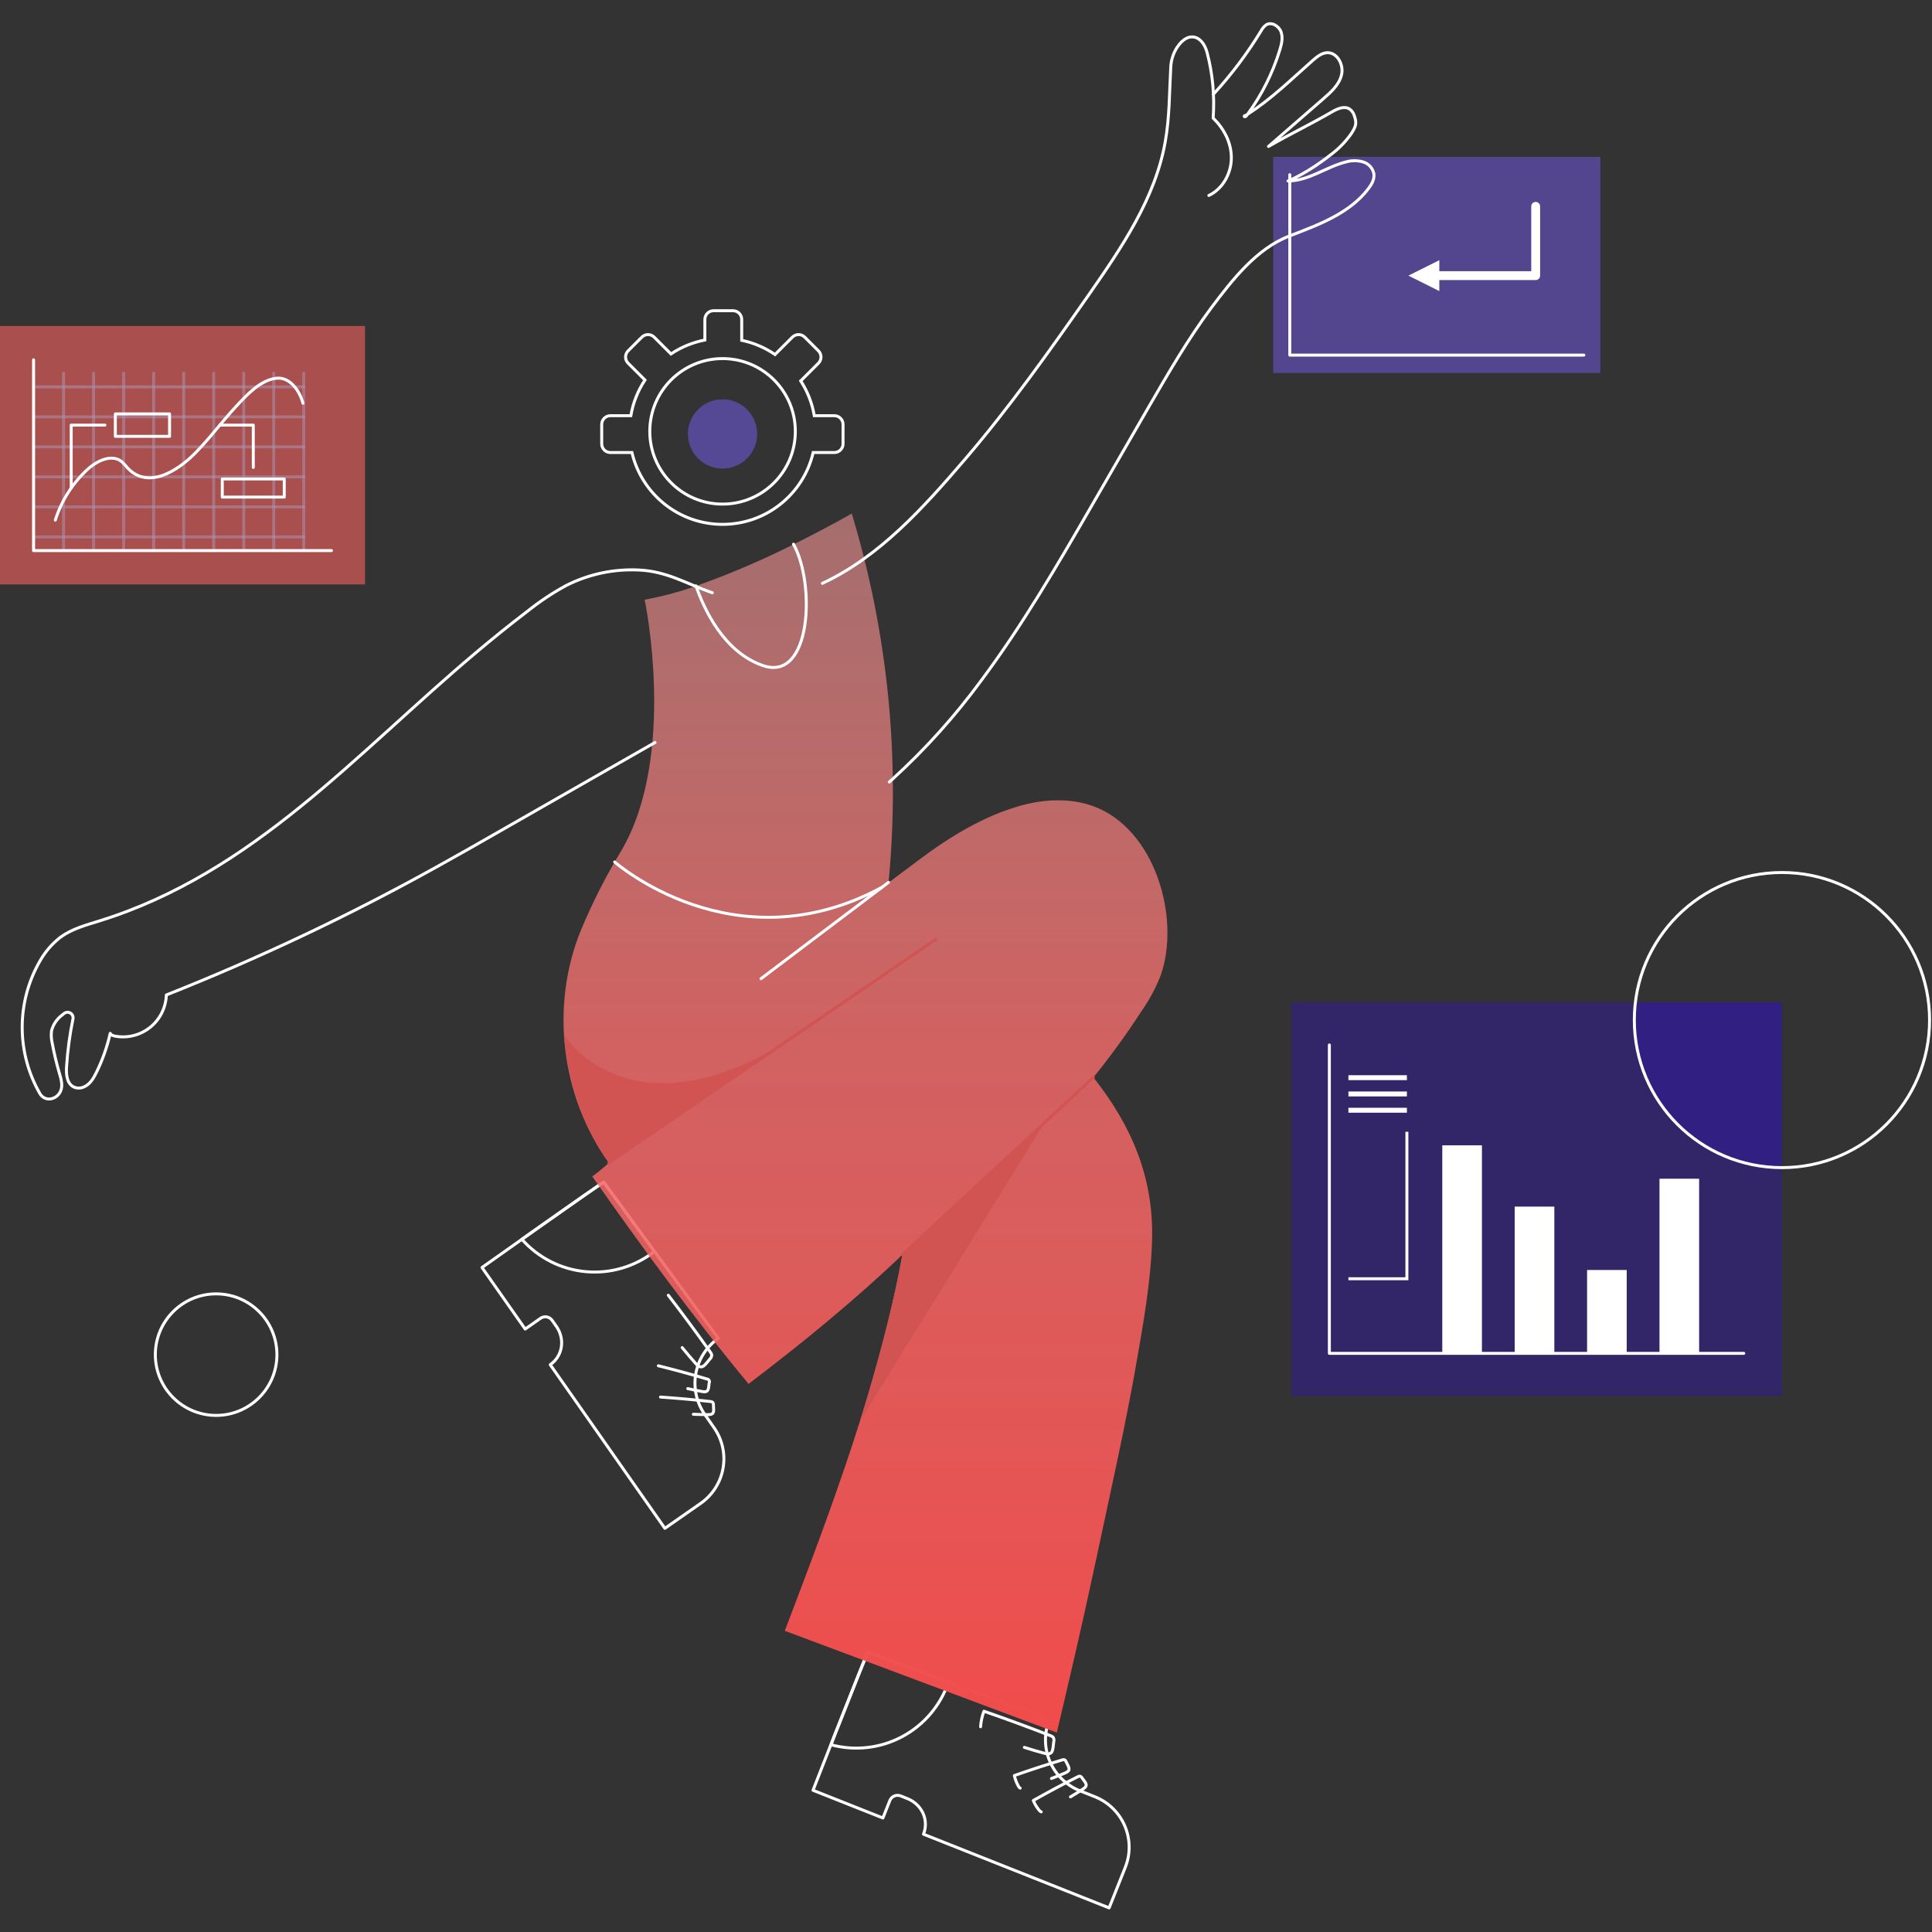 <svg width="652" height="652" viewBox="0 0 652 652" fill="none" xmlns="http://www.w3.org/2000/svg">
<rect x="0" y="0" width="652" height="652" fill="#333333" stroke="none"/>
<path d="M429.68 52.926H540.082V125.879H429.68V52.926Z" fill="#6853C9" fill-opacity="0.61"/>
<path d="M534.499 119.845H435.27V58.957" stroke="white" stroke-linecap="round" stroke-linejoin="round"/>
<path d="M518.252 69.641V93.018H480.52" stroke="white" stroke-width="3" stroke-linecap="round" stroke-linejoin="round"/>
<path d="M485.731 87.805V98.229L475.293 93.017L485.731 87.805Z" fill="white"/>
<path d="M236.454 507.351L224.378 515.774L185.689 460.555C186.883 459.732 187.859 458.631 188.531 457.345C189.203 456.06 189.552 454.63 189.545 453.18C189.531 451.165 188.894 449.203 187.72 447.565L186.335 445.59C186.123 445.285 185.853 445.024 185.541 444.824C185.228 444.624 184.879 444.488 184.513 444.423C184.148 444.359 183.773 444.368 183.411 444.449C183.048 444.53 182.706 444.683 182.403 444.897L177.236 448.519L162.66 427.751L176.15 418.214L182.946 413.413C193.037 406.291 203.222 399.159 203.756 398.953L215.878 415.5L220.877 422.314L242.408 451.664C238.395 454.475 235.664 458.765 234.814 463.59C233.964 468.415 235.066 473.379 237.877 477.392L240.957 481.791C242.344 483.764 243.327 485.99 243.851 488.344C244.375 490.697 244.43 493.131 244.011 495.505C243.593 497.88 242.71 500.148 241.413 502.181C240.117 504.213 238.431 505.97 236.454 507.351V507.351Z" stroke="white" stroke-linecap="round" stroke-linejoin="round"/>
<path d="M225.531 437.113C230.393 443.421 235.126 449.826 239.732 456.328C239.978 456.618 240.137 456.971 240.191 457.348C240.154 457.84 239.933 458.301 239.573 458.639C237.897 460.511 236.98 462.579 234.892 460.277C233.282 458.49 231.738 456.636 230.212 454.774" stroke="white" stroke-linecap="round" stroke-linejoin="round"/>
<path d="M222.176 460.91C227.674 462.283 233.125 463.768 238.53 465.365C238.686 465.372 238.838 465.418 238.972 465.498C239.107 465.579 239.218 465.692 239.297 465.827C239.377 465.962 239.421 466.115 239.426 466.271C239.43 466.427 239.396 466.583 239.325 466.722C239.054 468.463 239.325 470.007 237.144 469.633C235.45 469.343 233.774 468.987 232.099 468.622" stroke="white" stroke-linecap="round" stroke-linejoin="round"/>
<path d="M222.898 471.469C228.515 471.856 234.132 472.358 239.749 472.976C240.013 472.986 240.269 473.071 240.488 473.219C240.701 473.482 240.801 473.818 240.769 474.155C240.769 475.914 241.349 477.384 239.131 477.402C237.408 477.402 235.695 477.356 233.982 477.281" stroke="white" stroke-linecap="round" stroke-linejoin="round"/>
<path d="M220.849 422.333C214.274 427.475 205.984 429.914 197.672 429.152C189.359 428.39 181.651 424.485 176.121 418.234L182.917 413.433C193.009 406.31 203.194 399.179 203.727 398.973L215.85 415.52L220.849 422.333Z" stroke="white" stroke-linecap="round" stroke-linejoin="round"/>
<path d="M379.755 630.17L374.307 643.862L311.653 618.995C312.197 617.651 312.406 616.194 312.261 614.751C312.116 613.307 311.621 611.921 310.82 610.712C309.703 609.016 308.087 607.708 306.195 606.969L303.958 606.079C303.613 605.94 303.244 605.87 302.873 605.875C302.501 605.879 302.134 605.957 301.793 606.104C301.451 606.251 301.142 606.464 300.884 606.732C300.626 606.999 300.423 607.315 300.288 607.661L297.957 613.529L274.367 604.17C274.367 604.17 277.063 597.273 280.396 588.793C281.332 586.294 282.399 583.674 283.438 581.044C287.95 569.551 292.547 558.002 292.874 557.543L312.102 564.703L320.022 567.66L354.124 580.37C352.316 584.922 352.389 590.007 354.329 594.505C356.269 599.003 359.916 602.547 364.469 604.357L369.467 606.342C371.709 607.229 373.754 608.55 375.485 610.228C377.216 611.906 378.598 613.909 379.554 616.123C380.51 618.336 381.019 620.716 381.054 623.126C381.088 625.537 380.647 627.93 379.755 630.17V630.17Z" stroke="white" stroke-linecap="round" stroke-linejoin="round"/>
<path d="M330.926 582.737C331.044 580.944 331.425 579.178 332.058 577.496C339.591 580.098 347.08 582.853 354.525 585.76C354.891 585.861 355.217 586.069 355.461 586.359C355.695 586.802 355.749 587.319 355.611 587.801C355.227 590.262 355.611 592.48 352.616 591.731C350.285 591.123 347.935 590.412 345.688 589.691" stroke="white" stroke-linecap="round" stroke-linejoin="round"/>
<path d="M344.282 603.45C344.017 603.299 343.807 603.066 343.683 602.786C343.051 601.666 342.59 600.458 342.316 599.201C347.652 597.33 353.022 595.576 358.427 593.942C358.668 593.834 358.937 593.808 359.195 593.867C359.513 593.97 359.691 594.316 359.831 594.634C360.561 596.244 361.638 597.376 359.616 598.265C358.034 598.958 356.433 599.585 354.832 600.193" stroke="white" stroke-linecap="round" stroke-linejoin="round"/>
<path d="M351.388 611.46C351.101 611.355 350.855 611.162 350.686 610.908C349.868 609.917 349.203 608.81 348.711 607.623C353.635 604.84 358.628 602.173 363.689 599.621C363.912 599.478 364.173 599.407 364.438 599.415C364.603 599.464 364.756 599.547 364.888 599.658C365.02 599.769 365.128 599.906 365.205 600.06C366.198 601.511 367.461 602.438 365.617 603.673C364.194 604.609 362.725 605.545 361.255 606.406" stroke="white" stroke-linecap="round" stroke-linejoin="round"/>
<path d="M320.075 567.68C317.395 575.579 311.806 582.161 304.445 586.087C297.084 590.012 288.504 590.987 280.449 588.813C281.385 586.314 282.453 583.693 283.492 581.063C288.004 569.57 292.6 558.021 292.928 557.562L312.156 564.722L320.075 567.68Z" stroke="white" stroke-linecap="round" stroke-linejoin="round"/>
<path d="M385.109 341.403C380.133 349.081 374.755 356.491 368.998 363.603C381.907 379.916 389.349 397.352 388.797 418.391C388.395 432.636 385.755 447.152 383.302 461.134C380.7 476.015 377.526 490.784 374.362 505.553C372.54 514.063 370.711 522.58 368.877 531.103C364.935 549.428 360.957 566.453 356.651 584.703L264.846 550.355C280.544 509.175 296.599 466.769 304.528 423.436C288.324 438.925 270.472 453.488 252.62 467.031C234.122 444.737 216.495 420.75 199.87 397.024C201.819 395.589 203.694 394.056 205.487 392.429C189.348 370.201 185.622 339.531 195.976 314.093C199.807 304.854 204.332 295.919 209.512 287.363C228.684 255.177 217.562 202.382 217.562 202.382C223.449 201.303 229.24 199.757 234.881 197.759C246.13 193.766 257.119 189.078 267.785 183.72C279.271 178.02 287.444 173.312 287.444 173.312C299.648 213.624 303.867 255.928 299.866 297.855L310.341 290.021C320.638 282.318 332.125 275.28 344.594 271.846C352.532 269.656 361.163 269.253 368.933 272.061C389.752 279.632 398.533 309.703 391.699 329.198C390.005 333.518 387.792 337.617 385.109 341.403Z" fill="url(#paint0_linear_9651_120135)"/>
<path d="M205.488 392.383L315.81 316.977L205.488 392.383Z" fill="#D15352"/>
<path d="M205.488 392.383L315.81 316.977" stroke="#D15352" stroke-linecap="round" stroke-linejoin="round"/>
<path d="M368.992 363.602L304.531 423.388L368.992 363.602Z" fill="#D15352"/>
<path d="M368.992 363.602L304.531 423.388" stroke="#D15352" stroke-linecap="round" stroke-linejoin="round"/>
<path d="M352.432 378.961L290.227 479.534C290.227 479.534 300.243 448.162 304.53 423.379L352.432 378.961Z" fill="#D15352"/>
<path d="M190.332 349.234C190.332 349.234 211.413 383.414 263.349 352.856L205.516 392.38C205.516 392.38 192.888 377.115 190.332 349.234Z" fill="#D15352"/>
<path d="M299.84 297.777L256.816 330.282" stroke="white" stroke-linecap="round" stroke-linejoin="round"/>
<path d="M207.426 290.891C207.426 290.891 247.782 326.455 297.649 299.436" stroke="white" stroke-linecap="round" stroke-linejoin="round"/>
<path d="M267.787 183.645C275.211 197.009 273.853 230.066 257.63 224.666C244.076 220.145 237.382 205.011 234.883 197.721" stroke="white" stroke-linecap="round" stroke-linejoin="round"/>
<path d="M240.389 200.04C231.804 197.082 225.186 192.815 215.666 192.365C207.157 191.942 198.684 193.742 191.083 197.588C186.465 200.098 182.079 203.014 177.978 206.301C172.043 210.831 166.22 215.511 160.51 220.34C120.257 254.192 85.555 294.652 33.516 310.796C29.004 312.2 24.323 313.454 20.494 316.224C17.551 318.488 15.11 321.337 13.324 324.591C9.472 331.381 7.461 339.058 7.489 346.864C7.516 354.669 9.583 362.332 13.483 369.094C13.83 369.697 14.344 370.187 14.964 370.502C15.584 370.818 16.283 370.947 16.975 370.872C17.762 370.763 18.505 370.445 19.127 369.951C19.749 369.457 20.228 368.806 20.513 368.065C21.225 366.193 20.616 364.162 20.064 362.262C19.073 358.874 18.255 355.438 17.611 351.967C17.296 350.647 17.216 349.281 17.377 347.933C17.902 345.803 19.149 343.921 20.906 342.608L21.646 342.009C21.949 341.774 22.318 341.638 22.701 341.619C23.084 341.601 23.464 341.7 23.789 341.904C24.113 342.109 24.368 342.408 24.517 342.761C24.666 343.115 24.703 343.505 24.623 343.881C23.537 349.15 22.818 354.488 22.47 359.857C22.264 362.664 22.544 366.174 25.475 367.054C26.408 367.313 27.403 367.233 28.283 366.829C30.445 365.893 31.597 363.834 32.58 361.822C34.623 357.649 36.172 353.252 37.195 348.719C37.607 349.449 38.29 349.562 39.067 349.711C41.125 350.06 43.233 349.964 45.251 349.43C47.268 348.897 49.148 347.938 50.765 346.618C52.381 345.298 53.696 343.647 54.622 341.777C55.548 339.907 56.063 337.861 56.132 335.776C87.476 323.343 117.98 308.891 147.451 292.508C154.172 288.765 160.847 285.021 167.521 281.165L221.048 250.57" stroke="white" stroke-linecap="round" stroke-linejoin="round"/>
<path d="M407.957 65.962C412.637 63.781 415.548 58.475 415.548 53.299C415.548 48.124 413.105 43.491 409.408 39.841C409.941 32.439 409.258 25 407.386 17.819C405.86 11.997 401.067 10.219 397.266 15.947C395.963 17.935 395.216 20.236 395.104 22.611C394.626 31.034 394.729 39.541 393.231 47.88C389.871 66.907 378.591 83.445 367.526 99.356C354.233 118.383 340.79 137.354 325.672 154.986C311.864 171.084 296.858 187.893 277.527 196.859" stroke="white" stroke-linecap="round" stroke-linejoin="round"/>
<path d="M300.113 263.908C300.497 263.562 300.89 263.225 301.274 262.869C312.342 252.78 322.377 241.612 331.23 229.532C345.056 210.982 356.861 190.682 368.478 170.57L388.043 136.68C394.511 125.515 401.017 114.312 408.74 103.923C415.799 94.564 423.99 83.866 435.279 79.589C445.043 75.846 455.462 72.008 461.79 63.679C462.895 62.237 463.878 60.506 463.662 58.709C463.487 57.755 463.048 56.869 462.397 56.15C461.745 55.43 460.906 54.907 459.974 54.638C458.105 54.104 456.124 54.104 454.254 54.638C447.393 56.369 441.776 61.021 434.671 61.077C440.887 58.484 447.093 53.833 449.649 51.793C452.125 49.868 454.296 47.58 456.089 45.007C457.596 42.611 457.961 41.647 457.025 38.98C456.754 38.108 456.209 37.347 455.471 36.809C453.674 35.629 451.306 36.706 449.452 37.791C442.16 42.003 435.41 45.213 428.081 49.425L446.616 33.308C449.199 31.062 451.914 28.629 452.729 25.269C453.543 21.909 451.343 17.707 447.926 17.782C446.054 17.847 444.435 19.148 443.012 20.411C435.635 26.897 429.251 33.29 421.032 38.55L420.704 38.999C420.517 39.242 420.227 39.523 419.955 39.373C419.684 39.223 420.189 38.783 420.189 39.083C420.479 38.914 420.751 38.727 421.032 38.55C425.836 31.984 429.506 24.661 431.891 16.883C432.508 14.88 433.023 12.7 432.312 10.734C431.6 8.769 429.12 7.281 427.322 8.366C426.615 8.881 426.038 9.554 425.637 10.332C420.964 18.022 415.542 25.232 409.452 31.858" stroke="white" stroke-linecap="round" stroke-linejoin="round"/>
<path d="M243.841 158.129C250.296 158.129 255.529 152.897 255.529 146.444C255.529 139.99 250.296 134.758 243.841 134.758C237.385 134.758 232.152 139.99 232.152 146.444C232.152 152.897 237.385 158.129 243.841 158.129Z" fill="#6853C9" fill-opacity="0.65"/>
<path d="M237.875 114.747L237.97 115.238L238.375 115.16V114.747H237.875ZM226.435 119.444L226.082 119.798L226.372 120.088L226.713 119.86L226.435 119.444ZM220.765 113.776L220.412 114.129L220.765 113.776ZM216.609 113.776L216.962 114.129L216.609 113.776ZM211.973 118.41L212.326 118.764H212.326L211.973 118.41ZM211.973 122.566L211.619 122.92L211.973 122.566ZM217.657 128.249L218.074 128.526L218.3 128.185L218.011 127.896L217.657 128.249ZM212.892 140.287V140.787H213.314L213.385 140.371L212.892 140.287ZM213.267 152.719L213.754 152.605L213.664 152.219H213.267V152.719ZM274.425 152.717V152.217H274.028L273.938 152.603L274.425 152.717ZM274.8 140.285L274.307 140.369L274.377 140.785H274.8V140.285ZM270.227 128.542L269.873 128.189L269.587 128.474L269.807 128.814L270.227 128.542ZM276.206 122.564L276.56 122.917L276.206 122.564ZM276.206 118.408L276.56 118.054V118.054L276.206 118.408ZM271.571 113.773L271.217 114.127V114.127L271.571 113.773ZM267.414 113.773L267.767 114.127L267.414 113.773ZM261.546 119.64L261.264 120.052L261.606 120.287L261.9 119.993L261.546 119.64ZM250.309 114.846H249.809V115.252L250.207 115.335L250.309 114.846ZM238.375 107.798C238.375 106.451 239.467 105.359 240.814 105.359V104.359C238.915 104.359 237.375 105.899 237.375 107.798H238.375ZM238.375 114.747V107.798H237.375V114.747H238.375ZM226.713 119.86C230.062 117.625 233.872 116.026 237.97 115.238L237.78 114.256C233.549 115.07 229.615 116.721 226.158 119.028L226.713 119.86ZM226.789 119.091L221.119 113.422L220.412 114.129L226.082 119.798L226.789 119.091ZM221.119 113.422C219.776 112.079 217.598 112.079 216.255 113.422L216.962 114.129C217.915 113.177 219.459 113.177 220.412 114.129L221.119 113.422ZM216.255 113.422L211.619 118.057L212.326 118.764L216.962 114.129L216.255 113.422ZM211.619 118.057C210.276 119.4 210.276 121.577 211.619 122.92L212.326 122.213C211.374 121.26 211.374 119.716 212.326 118.764L211.619 118.057ZM211.619 122.92L217.304 128.603L218.011 127.896L212.326 122.213L211.619 122.92ZM213.385 140.371C214.117 136.051 215.746 132.037 218.074 128.526L217.241 127.973C214.837 131.598 213.155 135.743 212.399 140.204L213.385 140.371ZM206.001 140.787H212.892V139.787H206.001V140.787ZM203.562 143.226C203.562 141.879 204.654 140.787 206.001 140.787V139.787C204.102 139.787 202.562 141.327 202.562 143.226H203.562ZM203.562 149.78V143.226H202.562V149.78H203.562ZM206.001 152.219C204.654 152.219 203.562 151.127 203.562 149.78H202.562C202.562 151.679 204.102 153.219 206.001 153.219V152.219ZM213.267 152.219H206.001V153.219H213.267V152.219ZM243.846 176.459C229.204 176.459 216.939 166.276 213.754 152.605L212.78 152.832C216.068 166.945 228.728 177.459 243.846 177.459V176.459ZM273.938 152.603C270.754 166.275 258.489 176.459 243.846 176.459V177.459C258.964 177.459 271.625 166.944 274.912 152.83L273.938 152.603ZM274.425 153.217H281.565V152.217H274.425V153.217ZM281.565 153.217C283.464 153.217 285.004 151.677 285.004 149.778H284.004C284.004 151.125 282.912 152.217 281.565 152.217V153.217ZM285.004 149.778V143.224H284.004V149.778H285.004ZM285.004 143.224C285.004 141.325 283.464 139.785 281.565 139.785V140.785C282.912 140.785 284.004 141.877 284.004 143.224H285.004ZM281.565 139.785H274.8V140.785H281.565V139.785ZM269.807 128.814C272.034 132.255 273.594 136.168 274.307 140.369L275.293 140.202C274.557 135.864 272.945 131.824 270.646 128.27L269.807 128.814ZM275.853 122.21L269.873 128.189L270.58 128.896L276.56 122.917L275.853 122.21ZM275.853 118.761C276.805 119.714 276.805 121.258 275.853 122.21L276.56 122.917C277.903 121.574 277.903 119.397 276.56 118.054L275.853 118.761ZM271.217 114.127L275.853 118.761L276.56 118.054L271.924 113.42L271.217 114.127ZM267.767 114.127C268.72 113.174 270.264 113.174 271.217 114.127L271.924 113.42C270.581 112.077 268.403 112.077 267.06 113.42L267.767 114.127ZM261.9 119.993L267.767 114.127L267.06 113.42L261.193 119.286L261.9 119.993ZM250.207 115.335C254.237 116.178 257.978 117.806 261.264 120.052L261.828 119.227C258.436 116.908 254.573 115.227 250.412 114.356L250.207 115.335ZM249.809 107.798V114.846H250.809V107.798H249.809ZM247.37 105.359C248.717 105.359 249.809 106.451 249.809 107.798H250.809C250.809 105.899 249.27 104.359 247.37 104.359V105.359ZM240.814 105.359H247.37V104.359H240.814V105.359ZM243.846 120.517C230.007 120.517 218.788 131.733 218.788 145.57H219.788C219.788 132.286 230.559 121.517 243.846 121.517V120.517ZM268.904 145.57C268.904 131.733 257.685 120.517 243.846 120.517V121.517C257.133 121.517 267.904 132.286 267.904 145.57H268.904ZM243.846 170.622C257.685 170.622 268.904 159.406 268.904 145.57H267.904C267.904 158.853 257.133 169.622 243.846 169.622V170.622ZM218.788 145.57C218.788 159.406 230.007 170.622 243.846 170.622V169.622C230.559 169.622 219.788 158.853 219.788 145.57H218.788Z" fill="white"/>
<path d="M0 110.016H123.182V197.23H0V110.016Z" fill="#F16160" fill-opacity="0.62"/>
<g opacity="0.55">
<path opacity="0.55" d="M11.328 185.814V125.926" stroke="#AECBFA" stroke-linecap="round" stroke-linejoin="round"/>
<path opacity="0.55" d="M21.457 185.814V125.926" stroke="#AECBFA" stroke-linecap="round" stroke-linejoin="round"/>
<path opacity="0.55" d="M31.594 185.814V125.926" stroke="#AECBFA" stroke-linecap="round" stroke-linejoin="round"/>
<path opacity="0.55" d="M41.727 185.814V125.926" stroke="#AECBFA" stroke-linecap="round" stroke-linejoin="round"/>
<path opacity="0.55" d="M51.855 185.814V125.926" stroke="#AECBFA" stroke-linecap="round" stroke-linejoin="round"/>
<path opacity="0.55" d="M61.988 185.814V125.926" stroke="#AECBFA" stroke-linecap="round" stroke-linejoin="round"/>
<path opacity="0.55" d="M72.117 185.814V125.926" stroke="#AECBFA" stroke-linecap="round" stroke-linejoin="round"/>
<path opacity="0.55" d="M82.254 185.814V125.926" stroke="#AECBFA" stroke-linecap="round" stroke-linejoin="round"/>
<path opacity="0.55" d="M92.383 185.814V125.926" stroke="#AECBFA" stroke-linecap="round" stroke-linejoin="round"/>
<path opacity="0.55" d="M102.512 185.814V125.926" stroke="#AECBFA" stroke-linecap="round" stroke-linejoin="round"/>
<path opacity="0.55" d="M102.514 130.559H11.328" stroke="#AECBFA" stroke-linecap="round" stroke-linejoin="round"/>
<path opacity="0.55" d="M102.514 140.684H11.328" stroke="#AECBFA" stroke-linecap="round" stroke-linejoin="round"/>
<path opacity="0.55" d="M102.514 150.809H11.328" stroke="#AECBFA" stroke-linecap="round" stroke-linejoin="round"/>
<path opacity="0.55" d="M102.514 160.934H11.328" stroke="#AECBFA" stroke-linecap="round" stroke-linejoin="round"/>
<path opacity="0.55" d="M102.514 171.059H11.328" stroke="#AECBFA" stroke-linecap="round" stroke-linejoin="round"/>
<path opacity="0.55" d="M102.514 181.191H11.328" stroke="#AECBFA" stroke-linecap="round" stroke-linejoin="round"/>
</g>
<path d="M18.664 175.533C20.745 168.936 24.527 163.003 29.632 158.333C32.794 155.453 37.787 153.103 41.103 155.812C41.801 156.47 42.453 157.175 43.053 157.922C49.96 165.314 59.859 158.897 65.552 153.232C70.612 148.182 74.861 142.329 79.725 137.108C83.23 133.34 87.855 128.239 93.3 127.641C97.976 127.137 101.224 132.144 102.233 136.083" stroke="white" stroke-linecap="round" stroke-linejoin="round"/>
<path d="M38.922 139.68H57.224V147.259H38.922V139.68Z" stroke="white" stroke-linecap="round" stroke-linejoin="round"/>
<path d="M75.012 161.633H95.93V167.759H75.012V161.633Z" stroke="white" stroke-linecap="round" stroke-linejoin="round"/>
<path d="M85.48 157.734V143.465H74.188" stroke="white" stroke-linecap="round" stroke-linejoin="round"/>
<path d="M24.031 164.698V143.465H35.401" stroke="white" stroke-linecap="round" stroke-linejoin="round"/>
<path d="M11.328 121.43V185.813H111.857" stroke="white" stroke-linecap="round" stroke-linejoin="round"/>
<path d="M435.75 338.238H601.358V471.106H435.75V338.238Z" fill="#3116AD" fill-opacity="0.44"/>
<path d="M551.903 338.238C551.038 345.236 551.671 352.337 553.762 359.071C555.853 365.805 559.353 372.018 564.03 377.296C568.707 382.574 574.455 386.797 580.89 389.684C587.325 392.571 594.302 394.057 601.356 394.043V338.238H551.903Z" fill="#3116AD" fill-opacity="0.36"/>
<path d="M601.363 394.044C628.878 394.044 651.183 371.749 651.183 344.247C651.183 316.744 628.878 294.449 601.363 294.449C573.848 294.449 551.543 316.744 551.543 344.247C551.543 371.749 573.848 394.044 601.363 394.044Z" stroke="white" stroke-linecap="round" stroke-linejoin="round"/>
<path d="M588.476 456.718H448.625V352.637" stroke="white" stroke-linecap="round" stroke-linejoin="round"/>
<path d="M486.734 386.516H500.112V456.717H486.734V386.516Z" fill="white"/>
<path d="M511.168 407.199H524.546V456.706H511.168V407.199Z" fill="white"/>
<path d="M535.598 428.59H548.976V456.718H535.598V428.59Z" fill="white"/>
<path d="M560.035 397.785H573.413V456.717H560.035V397.785Z" fill="white"/>
<path d="M455.055 362.855H474.793V364.522H455.055V362.855Z" fill="white"/>
<path d="M455.055 368.348H474.793V370.014H455.055V368.348Z" fill="white"/>
<path d="M455.055 373.844H474.793V375.51H455.055V373.844Z" fill="white"/>
<path d="M474.793 381.945V431.546H455.055" stroke="white" stroke-miterlimit="10"/>
<path d="M72.938 477.662C84.269 477.662 93.454 468.481 93.454 457.155C93.454 445.83 84.269 436.648 72.938 436.648C61.607 436.648 52.422 445.83 52.422 457.155C52.422 468.481 61.607 477.662 72.938 477.662Z" stroke="white" stroke-linecap="round" stroke-linejoin="round"/>
<defs>
<linearGradient id="paint0_linear_9651_120135" x1="292.08" y1="173.312" x2="292.08" y2="584.703" gradientUnits="userSpaceOnUse">
<stop offset="0" stop-color="#F79897" stop-opacity="0.58"/>
<stop offset="0.438" stop-color="#F36C6B" stop-opacity="0.823"/>
<stop offset="1" stop-color="#F04C4B"/>
</linearGradient>
</defs>
</svg>
